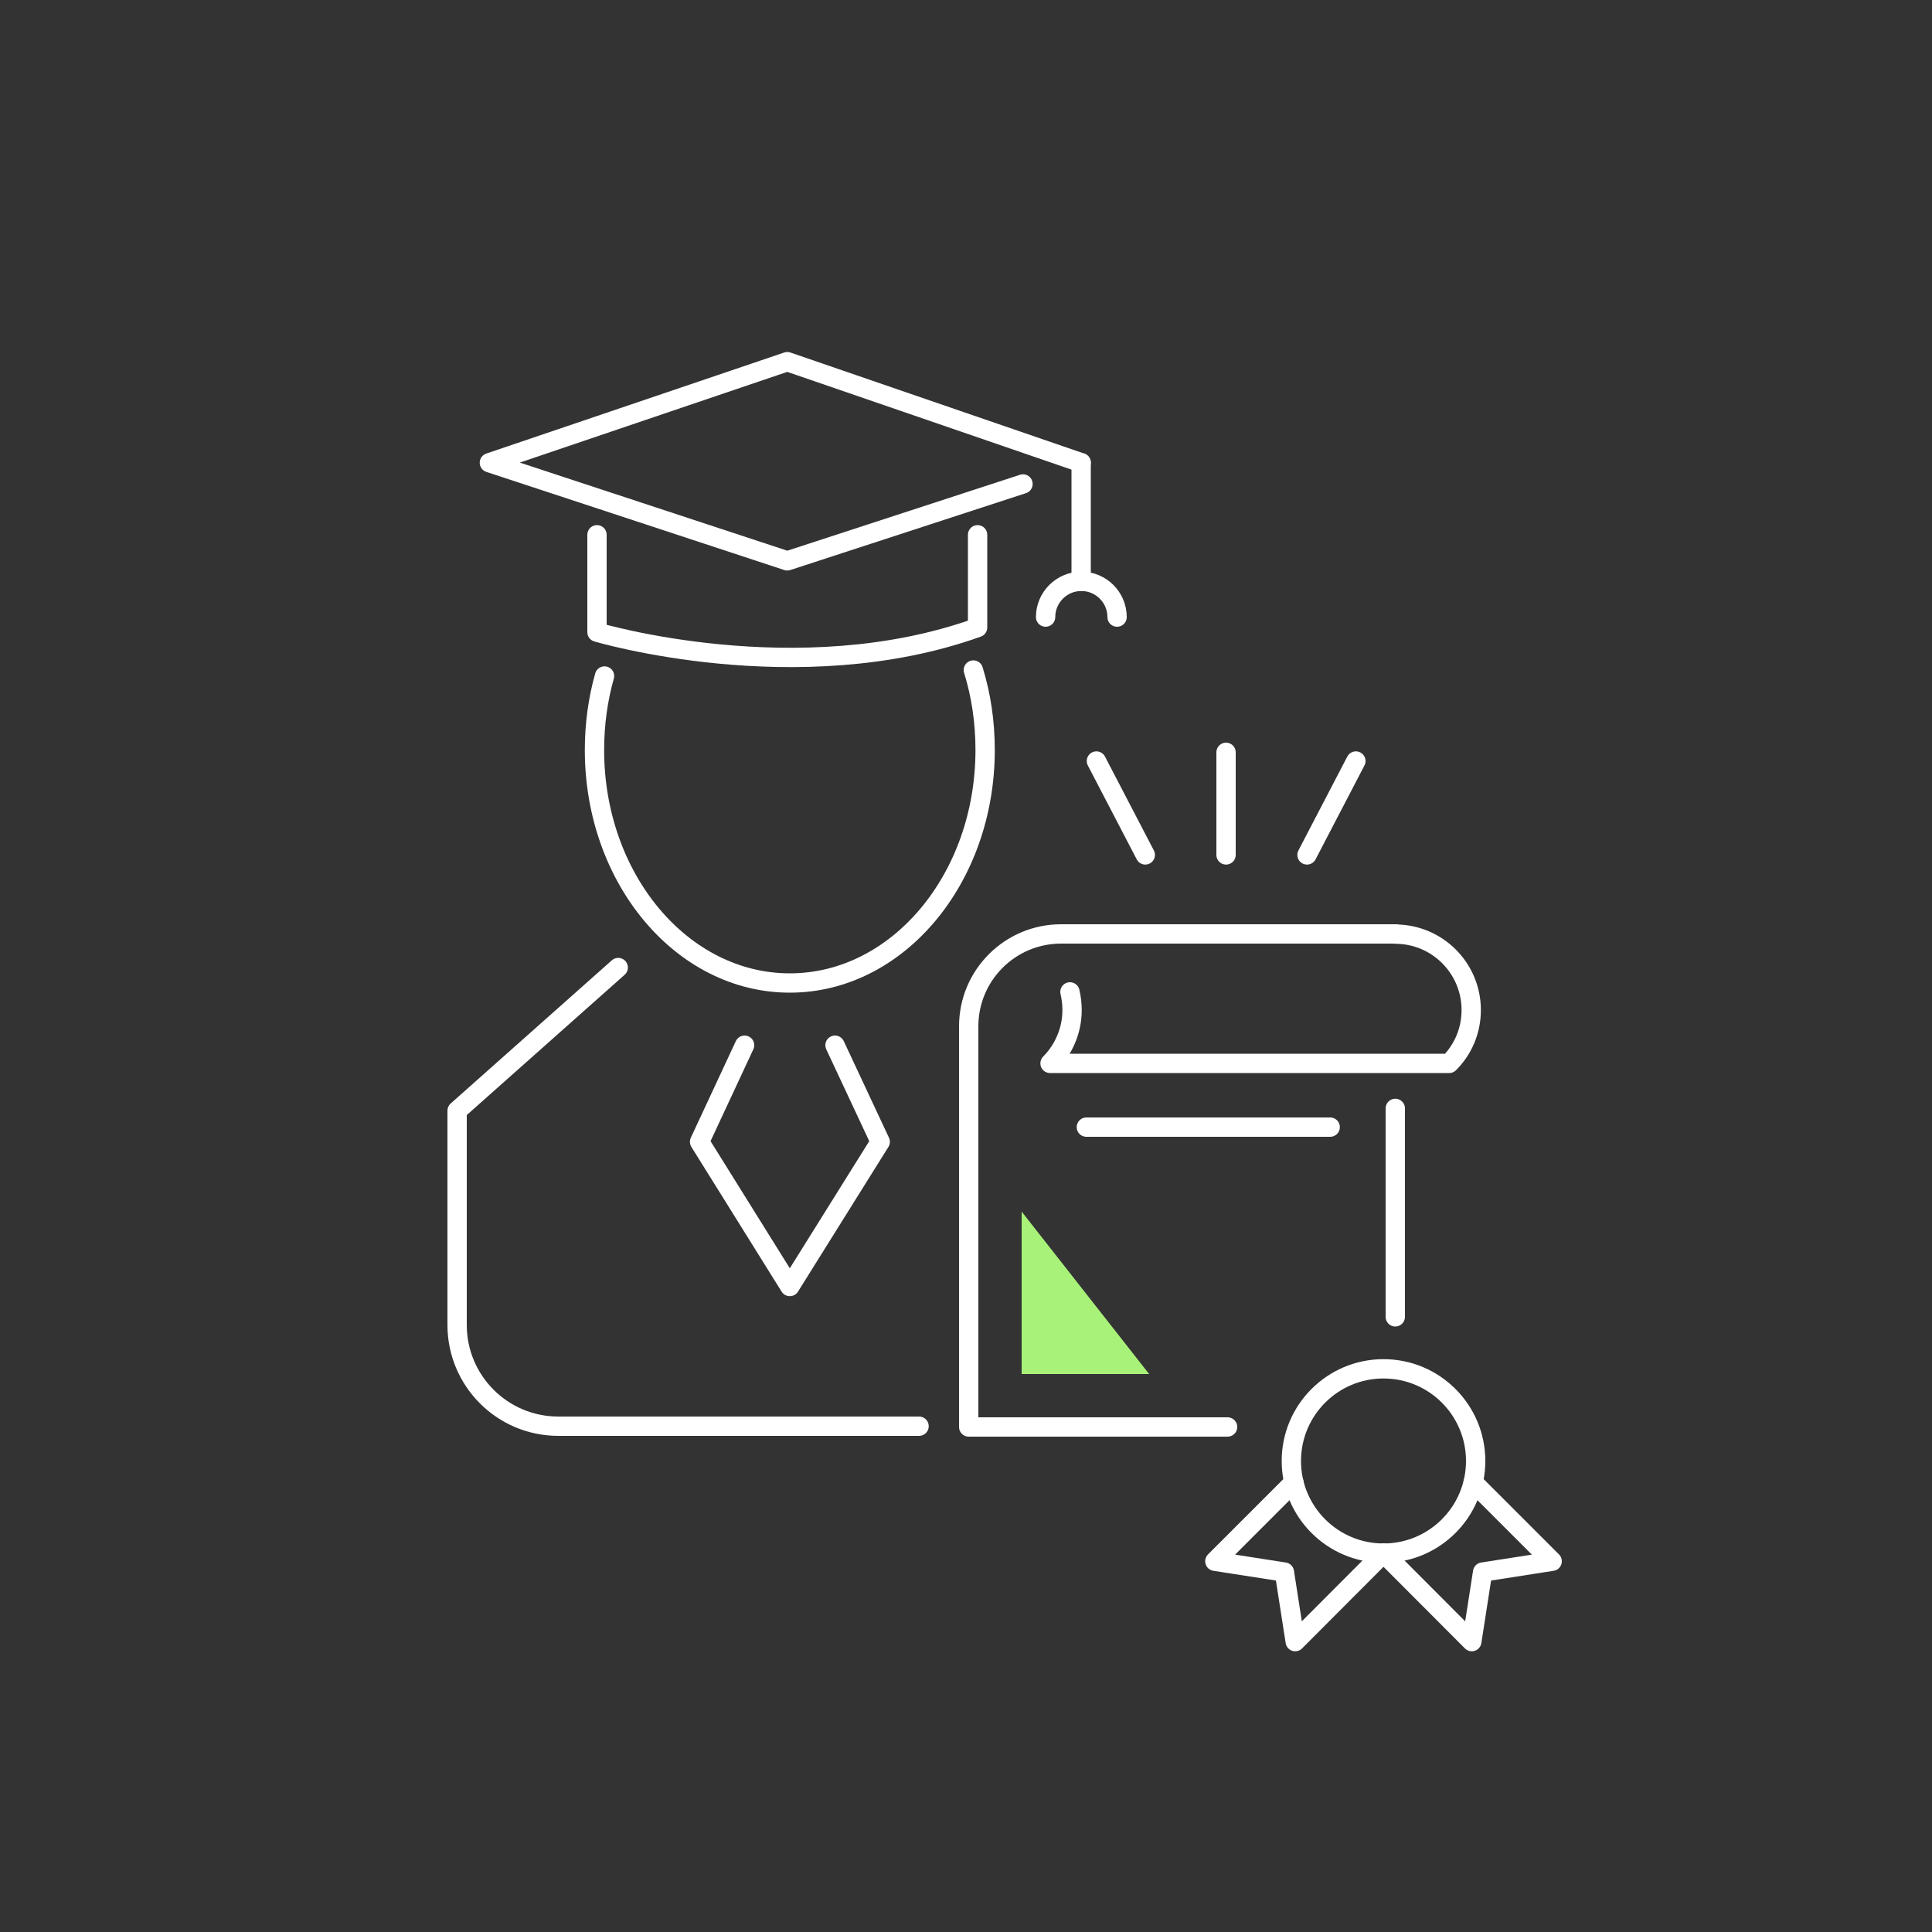 <?xml version="1.0" encoding="UTF-8"?><svg id="Layer_2" xmlns="http://www.w3.org/2000/svg" viewBox="0 0 100 100"><rect x="0" y="0" width="100" height="100" fill="#333333" stroke="none"/><defs><style>.cls-1{stroke:#fff;stroke-linecap:round;stroke-linejoin:round;}.cls-1,.cls-2{fill:none;}.cls-2,.cls-3{stroke-width:0px;}.cls-3{fill:#a8f279;}</style></defs><g id="katedry_icons"><rect class="cls-2" width="100" height="100"/><path class="cls-1" d="M50.38,34.68c.4,1.29.61,2.68.61,4.14,0,6.66-4.53,12.06-10.11,12.06s-10.11-5.4-10.11-12.06c0-1.34.18-2.63.52-3.83"/><path class="cls-1" d="M32,50.08l-8.34,7.41v11.09c0,2.89,2.34,5.24,5.24,5.24h18.67"/><polyline class="cls-1" points="38.54 54.1 36.21 59.1 40.88 66.59 45.56 59.1 43.22 54.1"/><line class="cls-1" x1="55.96" y1="23.95" x2="55.96" y2="30.1"/><path class="cls-1" d="M30.9,27.68v5.04s10.39,3.1,19.7-.24v-4.8"/><polyline class="cls-1" points="55.96 23.95 40.75 18.72 25.33 23.95 40.75 29.03 52.95 25.05"/><path class="cls-1" d="M54.12,31.94c0-1.02.83-1.85,1.85-1.85s1.85.83,1.85,1.85"/><circle class="cls-1" cx="71.61" cy="75.62" r="4.77"/><polyline class="cls-1" points="71.61 80.39 67.04 84.97 66.48 81.37 62.88 80.81 66.97 76.72"/><polyline class="cls-1" points="71.61 80.39 76.18 84.97 76.74 81.37 80.34 80.81 76.25 76.72"/><line class="cls-1" x1="56.23" y1="58.34" x2="68.85" y2="58.34"/><line class="cls-1" x1="72.22" y1="68.16" x2="72.22" y2="57.37"/><path class="cls-1" d="M72.22,48.35c2.17,0,3.93,1.76,3.93,3.93,0,1.08-.43,2.05-1.14,2.76h-20.66c.7-.71,1.14-1.69,1.14-2.76,0-.32-.04-.64-.11-.94"/><line class="cls-1" x1="63.46" y1="44.25" x2="63.46" y2="38.94"/><line class="cls-1" x1="67.65" y1="44.25" x2="70.18" y2="39.39"/><line class="cls-1" x1="59.28" y1="44.25" x2="56.75" y2="39.39"/><path class="cls-1" d="M63.54,73.86h-13.4v-20.74c0-2.64,2.14-4.78,4.78-4.78h17.31"/><polygon class="cls-3" points="59.48 71.12 52.88 62.71 52.88 71.12 59.48 71.12"/></g></svg>
